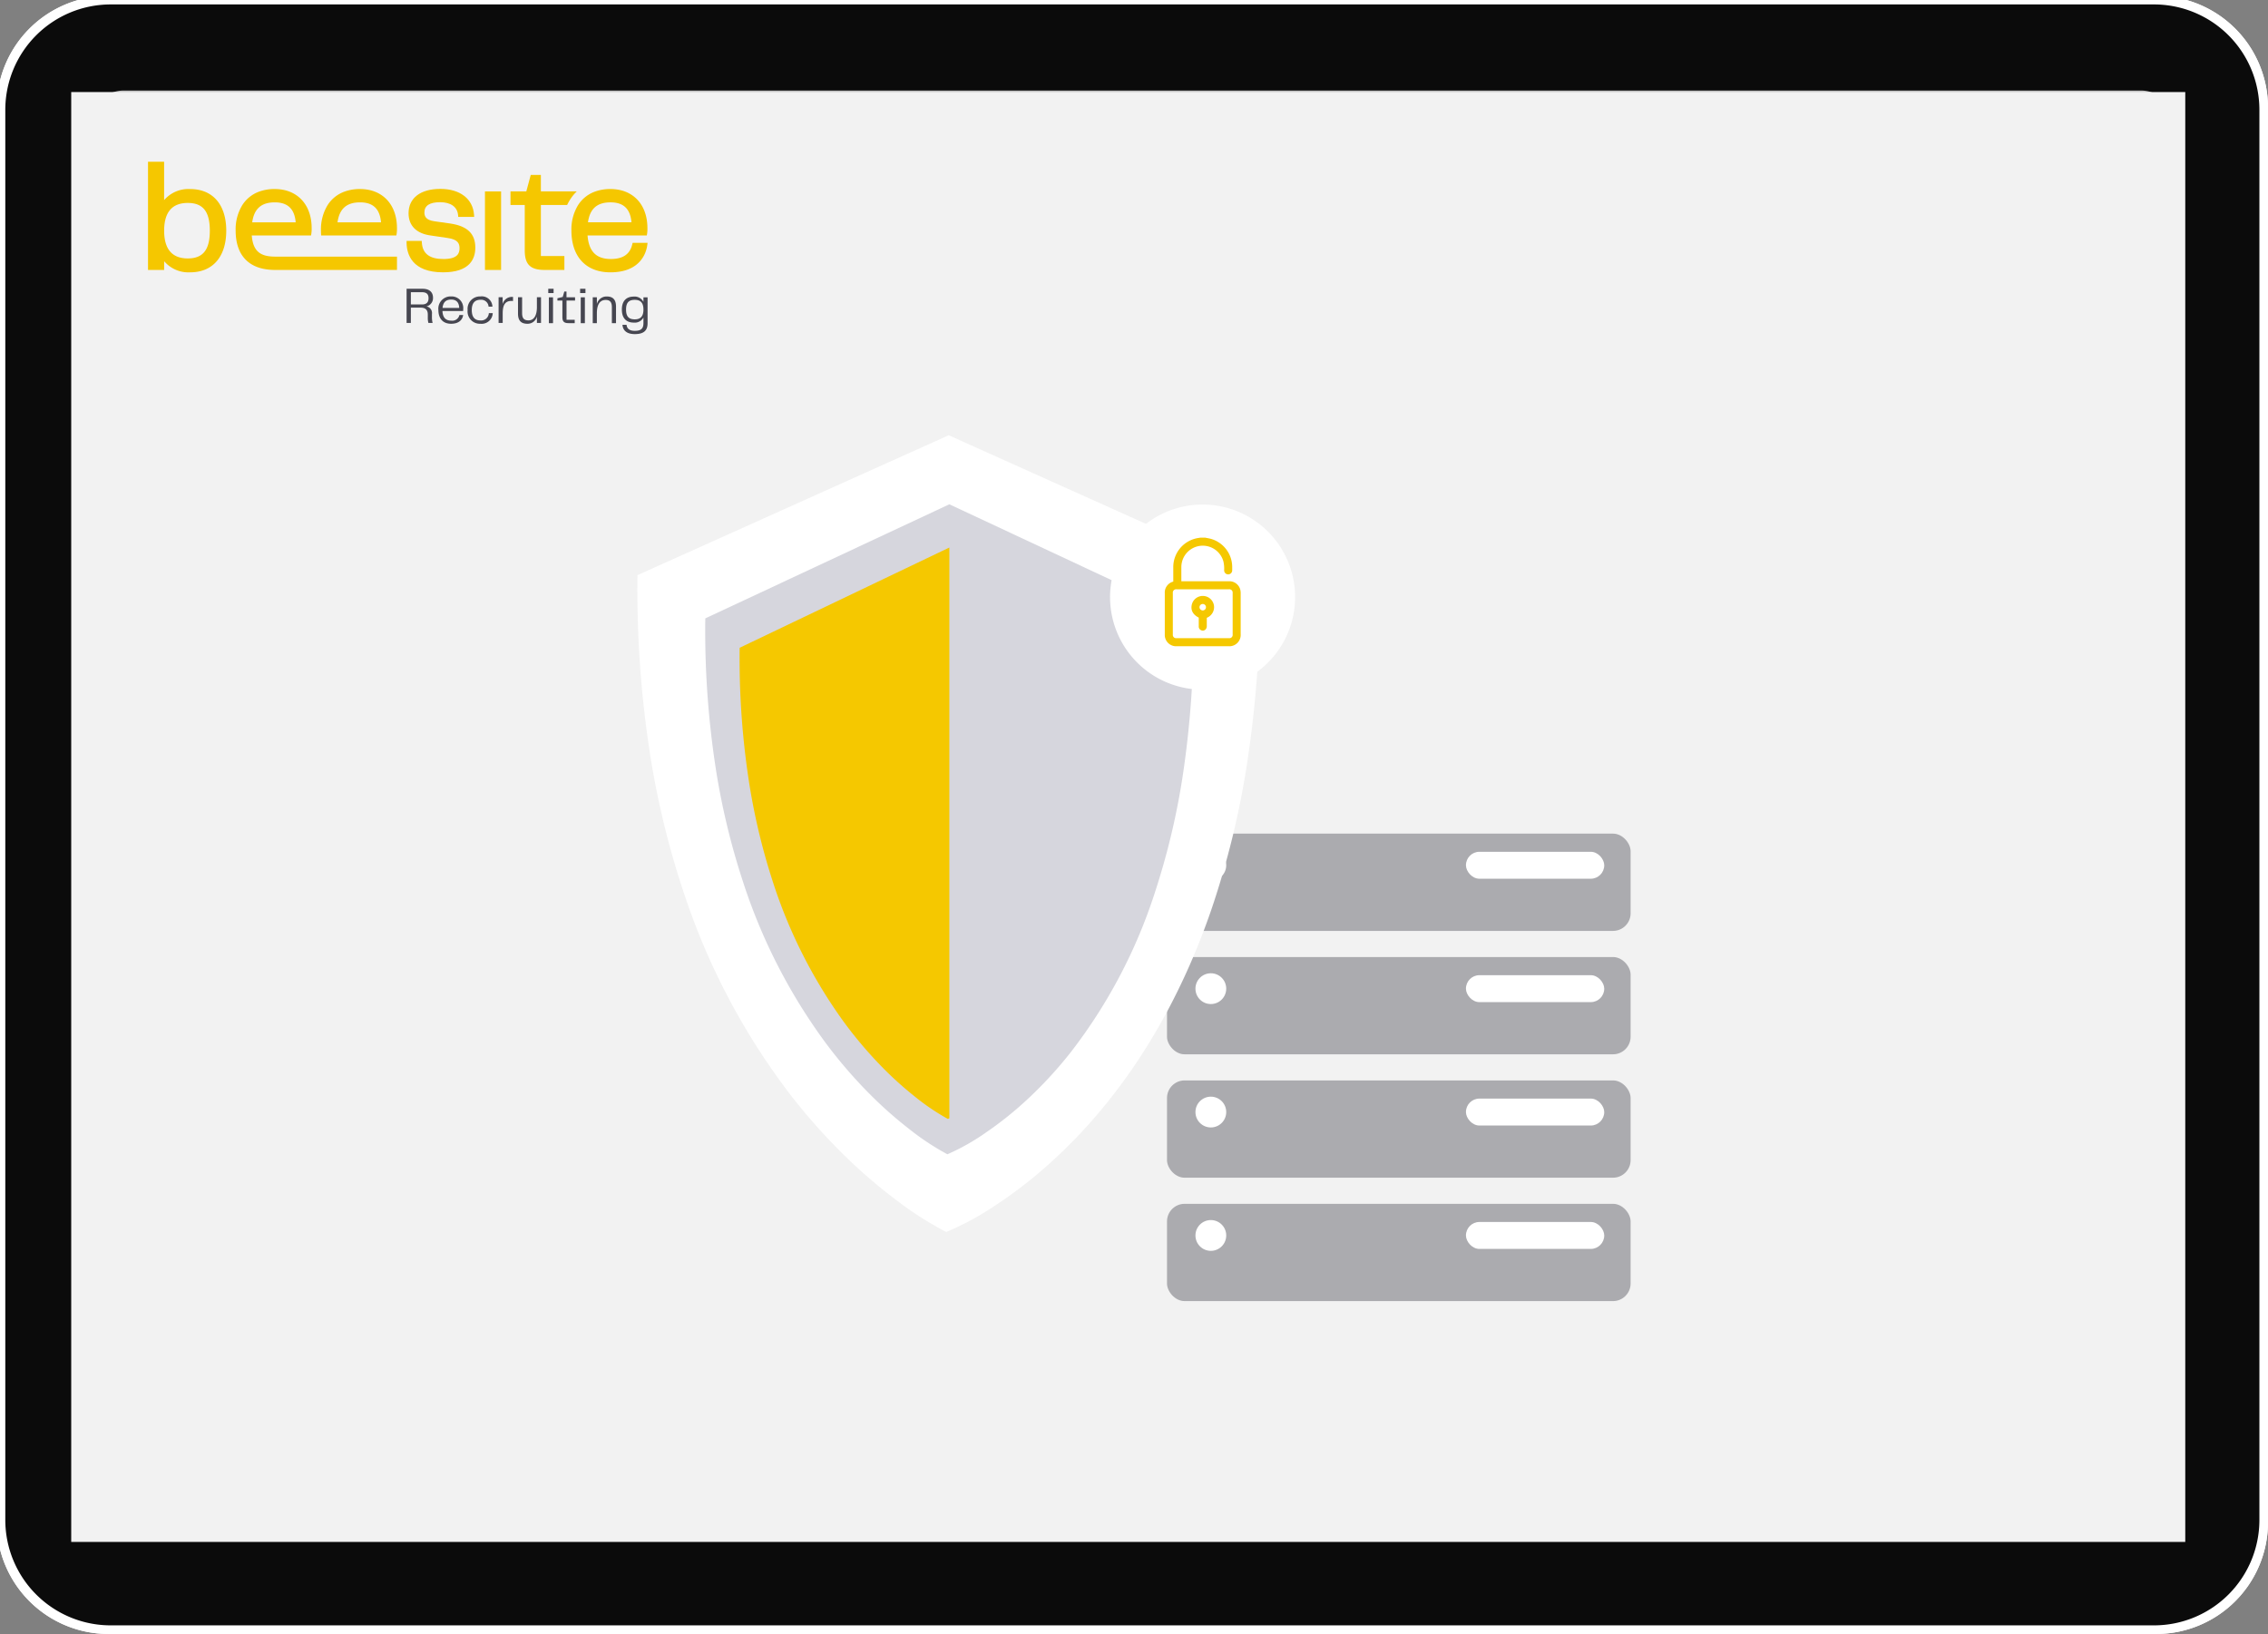 <svg xmlns="http://www.w3.org/2000/svg" xmlns:xlink="http://www.w3.org/1999/xlink" width="515" height="371" viewBox="0 0 515 371">
  <rect x="0" y="0" width="515" height="371" fill="#808080" stroke="none"/>
  <defs>
    <clipPath id="clip-path">
      <path id="Pfad_1850" data-name="Pfad 1850" d="M0-83.344H113.443v-39.141H0Z" transform="translate(0 122.485)" fill="none"/>
    </clipPath>
    <clipPath id="clip-Img-graphic-beesite-Datensicherheit-Premium-Hosting">
      <rect width="515" height="371"/>
    </clipPath>
  </defs>
  <g id="Img-graphic-beesite-Datensicherheit-Premium-Hosting" clip-path="url(#clip-Img-graphic-beesite-Datensicherheit-Premium-Hosting)">
    <path id="Pfad_1" data-name="Pfad 1" d="M25.522,371.948a25.406,25.406,0,0,1-25.4-25.415V25.416A25.406,25.406,0,0,1,25.522,0H490.479a25.406,25.406,0,0,1,25.4,25.416V346.533a25.406,25.406,0,0,1-25.4,25.415Z" transform="translate(-0.875 -0.948)" fill="#fff"/>
    <path id="Pfad_2" data-name="Pfad 2" d="M26.01,369.993A23.94,23.94,0,0,1,2.078,346.044V25.9A23.94,23.94,0,0,1,26.01,1.955H489.99A23.94,23.94,0,0,1,513.921,25.9V346.044a23.94,23.94,0,0,1-23.931,23.949Z" transform="translate(-0.875 -0.948)" fill="#0b0b0b"/>
    <path id="Pfad_6" data-name="Pfad 6" d="M28.941,350.443a7.329,7.329,0,0,1-7.326-7.332V28.837a7.329,7.329,0,0,1,7.326-7.331h458.12a7.329,7.329,0,0,1,7.326,7.331V343.111a7.329,7.329,0,0,1-7.326,7.332Z" transform="translate(-0.875 -0.948)" fill="#c4c4c4"/>
    <rect id="Rechteck_1" data-name="Rechteck 1" width="480.042" height="329.198" transform="translate(17.172 20.052)" fill="#f2f2f2"/>
    <path id="Pfad_1-2" data-name="Pfad 1" d="M25.522,371.948a25.406,25.406,0,0,1-25.4-25.415V25.416A25.406,25.406,0,0,1,25.522,0H490.479a25.406,25.406,0,0,1,25.4,25.416V346.533a25.406,25.406,0,0,1-25.4,25.415Z" transform="translate(-0.875 -0.948)" fill="#fff"/>
    <path id="Pfad_2-2" data-name="Pfad 2" d="M26.01,369.993A23.94,23.94,0,0,1,2.078,346.044V25.9A23.94,23.94,0,0,1,26.01,1.955H489.99A23.94,23.94,0,0,1,513.921,25.9V346.044a23.94,23.94,0,0,1-23.931,23.949Z" transform="translate(-0.875 -0.948)" fill="#0b0b0b"/>
    <path id="Pfad_6-2" data-name="Pfad 6" d="M28.941,350.443a7.329,7.329,0,0,1-7.326-7.332V28.837a7.329,7.329,0,0,1,7.326-7.331h458.12a7.329,7.329,0,0,1,7.326,7.331V343.111a7.329,7.329,0,0,1-7.326,7.332Z" transform="translate(-0.875 -0.948)" fill="#c4c4c4"/>
    <path id="Pfad_2416" data-name="Pfad 2416" d="M0,0H480.042V329.2H0Z" transform="translate(16.172 20.901)" fill="#f2f2f2"/>
    <g id="Gruppe_10200" data-name="Gruppe 10200" transform="translate(33.604 159.202)">
      <g id="Gruppe_9430" data-name="Gruppe 9430" transform="translate(0 -122.485)" clip-path="url(#clip-path)">
        <g id="Gruppe_9425" data-name="Gruppe 9425" transform="translate(58.723 28.849)">
          <path id="Pfad_1845" data-name="Pfad 1845" d="M-7.453-7.578c1.085,0,1.482-.549,1.482-1.435s-.455-1.342-1.47-1.342H-9.984v2.777Zm2.4,4.2h-.945a4.082,4.082,0,0,1-.14-1.2v-.711c0-1.109-.6-1.564-1.668-1.564H-9.984v3.477h-.969v-7.759h3.617c1.6,0,2.38.793,2.38,2.042a1.923,1.923,0,0,1-1.5,1.96,1.509,1.509,0,0,1,1.26,1.7v.817a4.893,4.893,0,0,0,.151,1.237" transform="translate(10.953 11.137)" fill="#464650"/>
        </g>
        <g id="Gruppe_9426" data-name="Gruppe 9426" transform="translate(65.942 30.587)">
          <path id="Pfad_1846" data-name="Pfad 1846" d="M-10.062-5.566c-.047-1.342-.735-1.9-1.82-1.9-1.109,0-1.832.525-1.96,1.9Zm-4.726.478A2.786,2.786,0,0,1-11.894-8.18,2.636,2.636,0,0,1-9.152-5.275a2.333,2.333,0,0,1-.023.409h-4.69c.07,1.6.84,2.182,2.007,2.182a1.647,1.647,0,0,0,1.843-1.272h.852c-.117.887-.793,1.984-2.73,1.984-2.007,0-2.894-1.353-2.894-3.115" transform="translate(14.788 8.18)" fill="#464650"/>
        </g>
        <g id="Gruppe_9427" data-name="Gruppe 9427" transform="translate(72.579 30.588)">
          <path id="Pfad_1847" data-name="Pfad 1847" d="M-6.212,0A2.41,2.41,0,0,1-3.494,2.322h-.875A1.67,1.67,0,0,0-6.177.758c-1.237,0-2.007.665-2.007,2.346s.747,2.345,1.972,2.345a1.736,1.736,0,0,0,1.9-1.657h.887A2.52,2.52,0,0,1-6.212,6.207,2.8,2.8,0,0,1-9.129,3.1,2.813,2.813,0,0,1-6.212,0" transform="translate(9.129)" fill="#464650"/>
        </g>
        <g id="Gruppe_9428" data-name="Gruppe 9428" transform="translate(79.612 30.693)">
          <path id="Pfad_1848" data-name="Pfad 1848" d="M0-.174H.922V1.378A2.18,2.18,0,0,1,3.069-.256h.21V.666H3.022C1.3.607.934,1.867.934,3.513V5.66H0Z" transform="translate(0 0.256)" fill="#464650"/>
        </g>
        <g id="Gruppe_9429" data-name="Gruppe 9429" transform="translate(84.021 30.775)">
          <path id="Pfad_1849" data-name="Pfad 1849" d="M0-7.925v-3.722H.933V-8.03c0,1.3.572,1.634,1.458,1.634,1.213,0,1.9-1.085,1.9-3.022v-2.229h.933v5.834H4.294v-1.47a2.167,2.167,0,0,1-2.17,1.657C.653-5.627,0-6.4,0-7.925" transform="translate(0 11.647)" fill="#464650"/>
        </g>
      </g>
      <path id="Pfad_1851" data-name="Pfad 1851" d="M284.569-30.268h.94v5.874h-.94Zm-.141-1.939h1.21v.975h-1.21Z" transform="translate(-193.537 -61.429)" fill="#464650"/>
      <g id="Gruppe_9432" data-name="Gruppe 9432" transform="translate(0 -122.485)" clip-path="url(#clip-path)">
        <g id="Gruppe_9431" data-name="Gruppe 9431" transform="translate(92.97 29.484)">
          <path id="Pfad_1852" data-name="Pfad 1852" d="M-2.4-12.358v-3.76H-3.529v-.529l1.21-.294.352-1.222h.5v1.3H.478v.74H-1.461v4.371H.4v.763H-.991c-1.116,0-1.41-.435-1.41-1.374" transform="translate(3.529 18.161)" fill="#464650"/>
        </g>
      </g>
      <path id="Pfad_1854" data-name="Pfad 1854" d="M307.207-30.268h.94v5.874h-.94Zm-.141-1.939h1.211v.975h-1.211Z" transform="translate(-208.941 -61.429)" fill="#464650"/>
      <g id="Gruppe_9436" data-name="Gruppe 9436" transform="translate(0 -122.485)" clip-path="url(#clip-path)">
        <g id="Gruppe_9433" data-name="Gruppe 9433" transform="translate(100.992 30.6)">
          <path id="Pfad_1855" data-name="Pfad 1855" d="M0-.4H.94V1.138A2.252,2.252,0,0,1,3.184-.589c1.481,0,2.1.8,2.1,2.315V5.474h-.94V1.831C4.347.575,3.795.2,2.937.2c-1.3,0-2,1.01-2,3.031V5.474H0Z" transform="translate(0 0.589)" fill="#464650"/>
        </g>
        <g id="Gruppe_9434" data-name="Gruppe 9434" transform="translate(107.604 30.623)">
          <path id="Pfad_1856" data-name="Pfad 1856" d="M-6.23-11.007c1.257,0,1.974-.622,1.974-2.22s-.717-2.209-1.974-2.209c-1.34,0-1.974.622-1.974,2.209s.634,2.22,1.974,2.22M-9.015-9.762h.928c.071.775.564,1.363,1.868,1.363,1.387,0,1.962-.482,1.962-1.739v-1.28a2.225,2.225,0,0,1-2.185,1.151c-1.845,0-2.714-1.151-2.714-2.96s.869-2.949,2.714-2.949a2.256,2.256,0,0,1,2.185,1.2v-1.033h.94v5.886c0,1.563-.764,2.467-2.9,2.467-1.751,0-2.691-.764-2.8-2.1" transform="translate(9.156 16.176)" fill="#464650"/>
        </g>
        <g id="Gruppe_9435" data-name="Gruppe 9435" transform="translate(58.722 6.173)">
          <path id="Pfad_1857" data-name="Pfad 1857" d="M-21.16-16.742l-3.61-.507c-2.013-.284-2.283-1.178-2.283-2.017,0-1.535,1.2-2.317,3.562-2.317,2.413,0,3.9,1.057,4.079,2.9l.039.439h3.625l-.039-.516c-.27-3.605-3.2-5.845-7.636-5.845-4.527,0-7.23,2.07-7.23,5.541,0,2.8,1.781,4.595,5,5.034l3.919.575c2.331.333,2.655,1.313,2.655,2.321,0,1.139-.415,2.452-3.668,2.452-3.1,0-4.7-1.2-4.884-3.668l-.029-.449H-31.1l0,.492c.048,2.481,1.187,6.646,8.277,6.646,6.062,0,7.331-3.05,7.331-5.608,0-3.157-1.8-4.894-5.676-5.473" transform="translate(31.098 24.604)" fill="#f5c700"/>
        </g>
      </g>
      <path id="Pfad_1859" data-name="Pfad 1859" d="M239.448-83.545h3.664v-17.834h-3.664Z" transform="translate(-162.931 -14.361)" fill="#f5c700"/>
      <g id="Gruppe_9442" data-name="Gruppe 9442" transform="translate(0 -122.485)" clip-path="url(#clip-path)">
        <g id="Gruppe_9437" data-name="Gruppe 9437" transform="translate(82.317 2.997)">
          <path id="Pfad_1860" data-name="Pfad 1860" d="M-14.7-7.975V-11.72H-17l-1.009,3.745H-21.6v3.089h3.239V5.428c0,3.19,1.269,4.431,4.532,4.431h4.465V6.7H-14.7V-4.886h5.961a10.62,10.62,0,0,1,.719-1.3A9.888,9.888,0,0,1-6.553-7.975Z" transform="translate(21.598 11.72)" fill="#f5c700"/>
        </g>
        <g id="Gruppe_9438" data-name="Gruppe 9438" transform="translate(39.277 6.202)">
          <path id="Pfad_1861" data-name="Pfad 1861" d="M-36.453-22.456l.067-.4a7.315,7.315,0,0,0,.072-1.259c0-5.4-3.3-8.886-8.408-8.886a10.078,10.078,0,0,0-3.374.541,7.588,7.588,0,0,0-3.953,3.089,10.52,10.52,0,0,0-1.525,5.791c0,.386.014.763.043,1.125Zm-8.234-7.52c2.939,0,4.5,1.481,4.749,4.532h-9.875c.434-3.089,2.075-4.532,5.126-4.532" transform="translate(53.573 33.002)" fill="#f5c700"/>
        </g>
        <g id="Gruppe_9439" data-name="Gruppe 9439" transform="translate(19.902 6.202)">
          <path id="Pfad_1862" data-name="Pfad 1862" d="M-7.8-22.455H5.656l.068-.4A7.314,7.314,0,0,0,5.8-24.115c0-5.4-3.3-8.886-8.408-8.886a10.081,10.081,0,0,0-3.374.54,7.588,7.588,0,0,0-3.953,3.089,10.52,10.52,0,0,0-1.525,5.791c0,5.839,3.2,8.818,8.559,8.943v.012H25.172v-3.029H-2.584c-3.256-.026-4.929-1.186-5.216-4.8m5.222-7.52c2.939,0,4.5,1.481,4.749,4.532H-7.7c.435-3.089,2.076-4.532,5.126-4.532" transform="translate(11.463 33.001)" fill="#f5c700"/>
        </g>
        <g id="Gruppe_9440" data-name="Gruppe 9440" transform="translate(0 0)">
          <path id="Pfad_1863" data-name="Pfad 1863" d="M-20.349-13.216A7.272,7.272,0,0,0-26.242-10.7v-8.721H-29.9V5.158h3.663V3.165a7.246,7.246,0,0,0,5.893,2.529c5.14,0,8.21-3.533,8.21-9.455s-3.07-9.455-8.21-9.455m-.536,15.754c-3.552,0-5.357-2.119-5.357-6.3s1.805-6.3,5.357-6.3c3.465,0,5.015,1.945,5.015,6.3s-1.55,6.3-5.015,6.3" transform="translate(29.905 19.423)" fill="#f5c700"/>
        </g>
        <g id="Gruppe_9441" data-name="Gruppe 9441" transform="translate(96.15 6.202)">
          <path id="Pfad_1864" data-name="Pfad 1864" d="M-29.6-26.012l-.087.367c-.531,2.225-2.119,3.306-4.86,3.306-3.306,0-5-1.7-5.29-5.343h13.456l.068-.4a7.318,7.318,0,0,0,.072-1.26c0-5.4-3.3-8.886-8.408-8.886a10.073,10.073,0,0,0-3.374.541A7.588,7.588,0,0,0-41.973-34.6,10.522,10.522,0,0,0-43.5-28.806c0,5.946,3.311,9.494,8.852,9.494,7.018,0,8.181-4.711,8.369-6.154l.073-.545Zm-5.014-9.19c2.939,0,4.5,1.482,4.749,4.532h-9.875c.435-3.089,2.076-4.532,5.126-4.532" transform="translate(43.498 38.228)" fill="#f5c700"/>
        </g>
      </g>
    </g>
    <g id="Gruppe_10493" data-name="Gruppe 10493" transform="translate(84.465 7.307)">
      <g id="Gruppe_10484" data-name="Gruppe 10484" transform="translate(180.528 209.989)">
        <rect id="Rechteck_2540" data-name="Rechteck 2540" width="105.274" height="22.089" rx="4" transform="translate(0 0)" fill="#ababaf"/>
      </g>
      <g id="Gruppe_10483" data-name="Gruppe 10483" transform="translate(180.528 181.971)">
        <rect id="Rechteck_2538" data-name="Rechteck 2538" width="105.274" height="22.089" rx="4" transform="translate(0 0)" fill="#ababaf"/>
        <rect id="Rechteck_2539" data-name="Rechteck 2539" width="31.404" height="6.117" rx="3.058" transform="translate(67.881 4.124)" fill="#fff"/>
        <circle id="Ellipse_132" data-name="Ellipse 132" cx="3.494" cy="3.494" r="3.494" transform="translate(6.46 3.689)" fill="#fff"/>
        <rect id="Rechteck_2541" data-name="Rechteck 2541" width="31.404" height="6.117" rx="3.058" transform="translate(67.881 32.142)" fill="#fff"/>
        <circle id="Ellipse_133" data-name="Ellipse 133" cx="3.494" cy="3.494" r="3.494" transform="translate(6.46 31.707)" fill="#fff"/>
        <rect id="Rechteck_2542" data-name="Rechteck 2542" width="105.274" height="22.089" rx="4" transform="translate(0 56.036)" fill="#ababaf"/>
        <circle id="Ellipse_134" data-name="Ellipse 134" cx="3.494" cy="3.494" r="3.494" transform="translate(6.461 59.725)" fill="#fff"/>
        <rect id="Rechteck_2543" data-name="Rechteck 2543" width="31.404" height="6.117" rx="3.058" transform="translate(67.881 60.16)" fill="#fff"/>
        <rect id="Rechteck_2547" data-name="Rechteck 2547" width="105.274" height="22.089" rx="4" transform="translate(0 84.054)" fill="#ababaf"/>
        <circle id="Ellipse_135" data-name="Ellipse 135" cx="3.494" cy="3.494" r="3.494" transform="translate(6.461 87.743)" fill="#fff"/>
        <rect id="Rechteck_2548" data-name="Rechteck 2548" width="31.404" height="6.117" rx="3.058" transform="translate(67.881 88.178)" fill="#fff"/>
      </g>
    </g>
    <g id="Gruppe_10245" data-name="Gruppe 10245" transform="translate(28.924 -7.656)">
      <path id="Differenzmenge_2" data-name="Differenzmenge 2" d="M70.135,180.9h0a74.738,74.738,0,0,1-10.956-6.953,117.86,117.86,0,0,1-11.235-9.516,134.142,134.142,0,0,1-12.877-14.276,155.009,155.009,0,0,1-24.107-45.033A193.24,193.24,0,0,1,3.014,73.269,241.91,241.91,0,0,1,0,34.451c0-1,.009-1.88.028-2.692L70.7,0l70.681,31.759c.017.971.026,1.851.026,2.692a259.525,259.525,0,0,1-3.061,40.7,195.04,195.04,0,0,1-8.077,32.739c-5.913,17.117-14.155,32.165-24.5,44.726A117.165,117.165,0,0,1,92.686,166.16a101.689,101.689,0,0,1-11.414,8.711A64.886,64.886,0,0,1,70.135,180.9Z" transform="translate(115.809 106.482)" fill="#fff"/>
      <path id="Differenzmenge_1" data-name="Differenzmenge 1" d="M54.992,147.583h0A58.344,58.344,0,0,1,46.4,141.91a93.373,93.373,0,0,1-8.809-7.763A108.147,108.147,0,0,1,27.5,122.5,128.166,128.166,0,0,1,8.6,85.763,163.059,163.059,0,0,1,2.363,59.774,205.528,205.528,0,0,1,0,28.105c0-.816.009-1.534.024-2.2L55.439,0l55.422,25.91c.013.792.019,1.51.019,2.2a219.915,219.915,0,0,1-2.4,33.2,164.372,164.372,0,0,1-6.33,26.709A118.683,118.683,0,0,1,82.935,124.5a93.908,93.908,0,0,1-10.261,11.052,80.2,80.2,0,0,1-8.95,7.106,49.981,49.981,0,0,1-8.732,4.921Z" transform="translate(131.21 122.157)" fill="#d6d6dd"/>
      <path id="Differenzmenge_4" data-name="Differenzmenge 4" d="M47.285,129.734h0A51.012,51.012,0,0,1,39.9,124.75a81.162,81.162,0,0,1-7.578-6.827,95.027,95.027,0,0,1-8.681-10.24,113.662,113.662,0,0,1-16.253-32.3A145.319,145.319,0,0,1,2.034,52.534,183.538,183.538,0,0,1,0,24.693c0-.813,0-1.409.017-1.931L47.634,0V129.584c-.223.1-.343.148-.349.149Z" transform="translate(139.016 131.972)" fill="#f5c800"/>
    </g>
    <g id="Gruppe_10492" data-name="Gruppe 10492" transform="translate(-55.602 -5.151)">
      <path id="Pfad_2412" data-name="Pfad 2412" d="M21.034,0a21.012,21.012,0,1,1-6.119.9A20.662,20.662,0,0,1,21.034,0Z" transform="translate(307.678 119.711)" fill="#fff"/>
    </g>
    <g id="Gruppe_10496" data-name="Gruppe 10496" transform="translate(-132.374 -12.776)">
      <path id="Pfad_2418" data-name="Pfad 2418" d="M8.626,0C9.1.1,9.6.17,10.061.321a6.163,6.163,0,0,1,4.244,5.787c0,.261.005.523,0,.785a.414.414,0,1,1-.825-.006,7.787,7.787,0,0,0-.186-2.107,5.36,5.36,0,0,0-10.448.456,5.248,5.248,0,0,0-.085.871c-.01,1.2,0,2.4,0,3.6V9.9h.308q5.5,0,10.993,0A2.059,2.059,0,0,1,16.173,11.5a2.67,2.67,0,0,1,.059.6q0,4.677,0,9.354a2.069,2.069,0,0,1-2.2,2.2H2.188A2.069,2.069,0,0,1,0,21.466q0-4.677,0-9.354a2.06,2.06,0,0,1,1.841-2.2.583.583,0,0,0,.086-.035v-.24c0-1.124,0-2.248,0-3.372A6.186,6.186,0,0,1,7.225.063L7.61,0Zm-.5,22.825h5.913A1.252,1.252,0,0,0,15.41,21.45q0-4.678,0-9.355a1.259,1.259,0,0,0-1.383-1.372H2.2A1.258,1.258,0,0,0,.826,12.1q0,4.677,0,9.355a1.248,1.248,0,0,0,1.36,1.366H8.122" transform="translate(397.366 135.353)" fill="#f5c800" stroke="#f5c800" stroke-linejoin="round" stroke-width="1"/>
      <path id="Pfad_2419" data-name="Pfad 2419" d="M18.552,41.132c0,.769,0,1.522,0,2.276a.669.669,0,0,1-.1.344A.363.363,0,0,1,18,43.88a.4.4,0,0,1-.274-.412c0-.554,0-1.108,0-1.661v-.662c-1.3-.561-1.839-1.4-1.6-2.475a2.066,2.066,0,0,1,4.05.056,2.1,2.1,0,0,1-1.617,2.407m-.414-.8A1.233,1.233,0,1,0,16.9,39.1a1.239,1.239,0,0,0,1.24,1.229" transform="translate(387.351 111.545)" fill="#f5c800" stroke="#f5c800" stroke-linejoin="round" stroke-width="1"/>
    </g>
  </g>
</svg>

